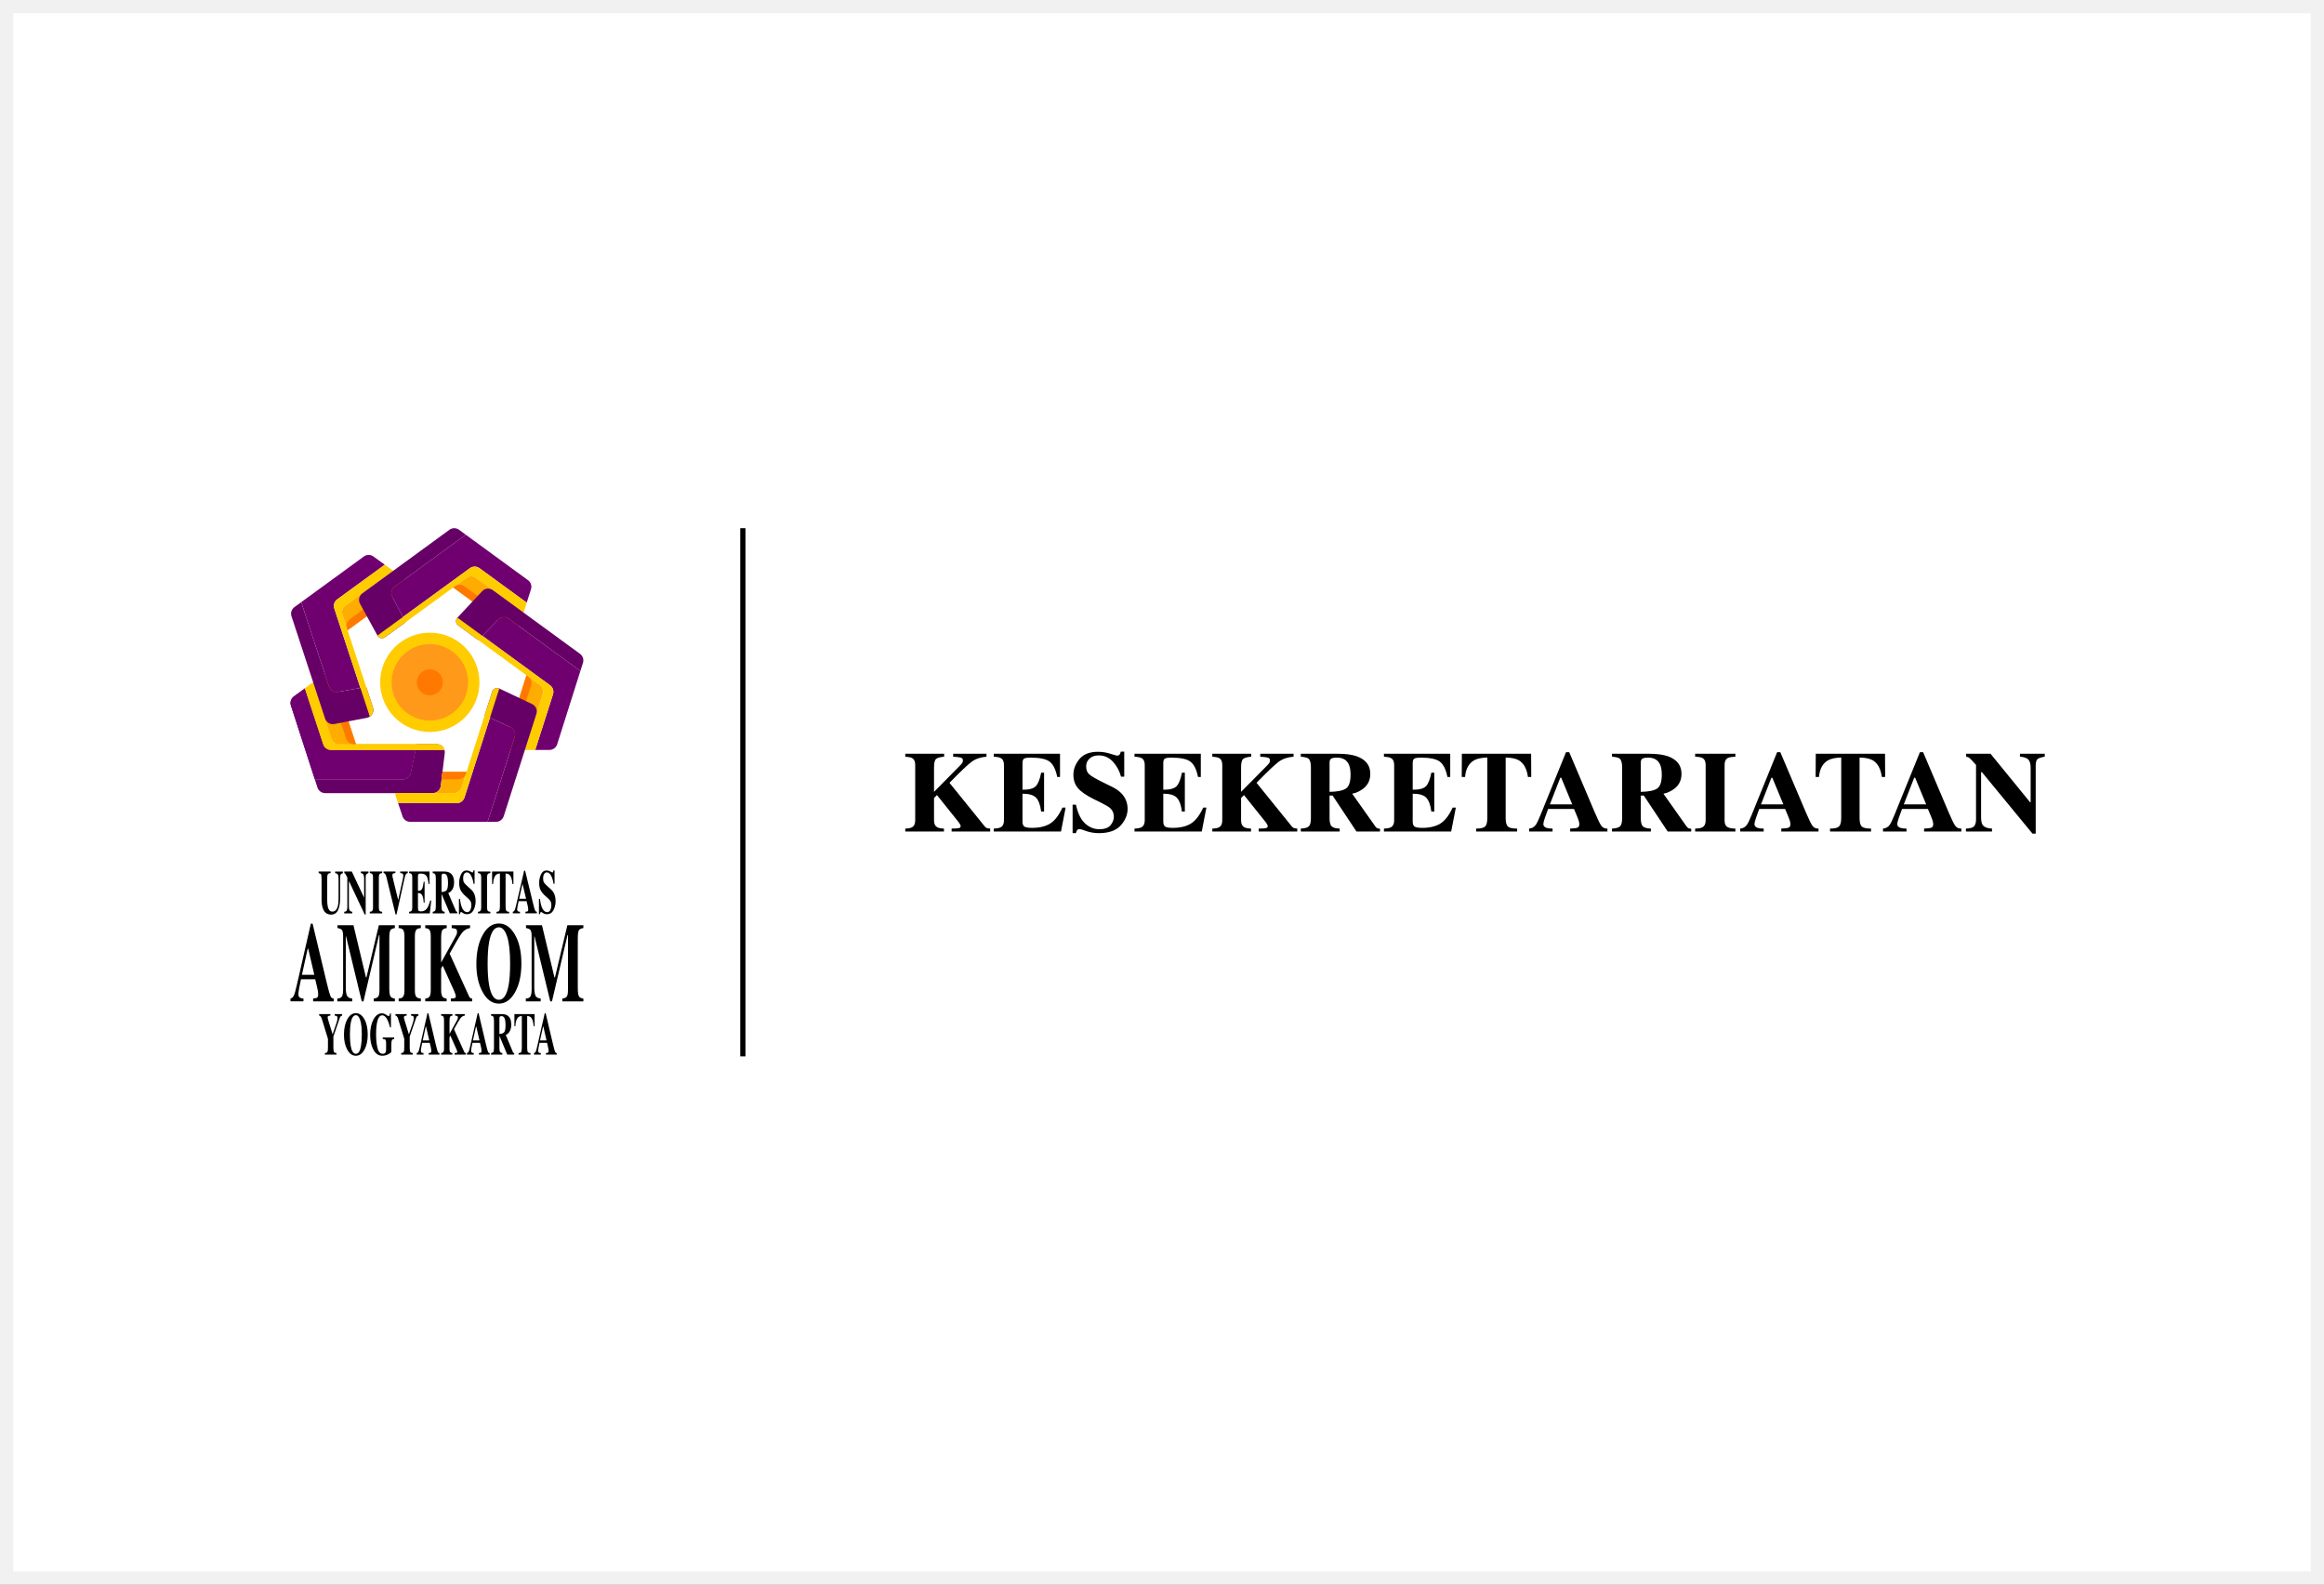 <svg width="176" height="120" viewBox="0 0 176 120" fill="none" xmlns="http://www.w3.org/2000/svg">
<rect x="0" y="0" width="176" height="120" fill="#808080" stroke="none"/>
<rect x="0.5" y="0.5" width="175" height="119" fill="white" stroke="#F1F1F1"/>
<g clip-path="url(#clip0_202_24)">
<path d="M33.682 57.039L33.381 59.524C33.363 59.673 33.291 59.809 33.179 59.909C33.068 60.008 32.923 60.063 32.773 60.063H24.624C24.495 60.063 24.369 60.022 24.264 59.946C24.159 59.869 24.081 59.762 24.042 59.639L23.842 59.022H30.503C30.644 59.022 30.78 58.974 30.889 58.885C30.998 58.797 31.074 58.673 31.102 58.535L31.467 56.793L31.559 56.353H33.075C33.161 56.353 33.247 56.371 33.326 56.407C33.405 56.442 33.475 56.494 33.533 56.559C33.59 56.624 33.633 56.7 33.659 56.783C33.685 56.866 33.693 56.953 33.682 57.039V57.039Z" fill="#660066"/>
<path d="M31.468 56.793L31.103 58.535C31.074 58.673 30.999 58.797 30.89 58.885C30.78 58.974 30.644 59.022 30.503 59.022H23.842L22.03 53.426C21.99 53.304 21.99 53.172 22.03 53.049C22.07 52.926 22.147 52.819 22.252 52.743L23.085 52.136L24.477 56.372C24.517 56.495 24.595 56.601 24.7 56.677C24.804 56.752 24.93 56.793 25.059 56.793L31.468 56.793Z" fill="#700070"/>
<path d="M33.664 56.793H25.06C24.931 56.793 24.805 56.752 24.701 56.677C24.596 56.601 24.518 56.495 24.478 56.372L23.086 52.135L23.72 51.673L25.119 55.932C25.16 56.054 25.238 56.161 25.342 56.236C25.447 56.312 25.572 56.353 25.701 56.353H33.076C33.209 56.353 33.337 56.396 33.443 56.475C33.549 56.554 33.627 56.666 33.664 56.793Z" fill="#FFCC00"/>
<path d="M26.948 56.353H25.699C25.57 56.353 25.445 56.312 25.34 56.237C25.236 56.161 25.158 56.054 25.118 55.932L23.719 51.673L24.404 51.173C24.482 51.116 24.572 51.078 24.667 51.063C24.763 51.048 24.86 51.055 24.953 51.085C25.044 51.114 25.128 51.165 25.197 51.233C25.265 51.302 25.316 51.385 25.346 51.477L26.948 56.353Z" fill="#FFAC00"/>
<path d="M26.949 56.353H26.788C26.66 56.353 26.534 56.312 26.429 56.237C26.325 56.161 26.247 56.055 26.207 55.932L24.611 51.075C24.762 51.036 24.922 51.056 25.059 51.13C25.196 51.205 25.299 51.329 25.348 51.477L26.949 56.353Z" fill="#FF7900"/>
<path d="M23.084 52.135L23.084 52.134" stroke="black" stroke-miterlimit="10"/>
<path d="M31.468 56.793L31.103 58.535C31.074 58.673 30.999 58.797 30.89 58.885C30.78 58.974 30.644 59.022 30.503 59.022H23.842L22.03 53.426C21.99 53.304 21.99 53.172 22.03 53.049C22.07 52.926 22.147 52.819 22.252 52.743L23.085 52.136L24.477 56.372C24.517 56.495 24.595 56.601 24.7 56.677C24.804 56.752 24.93 56.793 25.059 56.793L31.468 56.793Z" fill="#700070"/>
<path d="M33.664 56.793H25.06C24.931 56.793 24.805 56.752 24.701 56.677C24.596 56.601 24.518 56.495 24.478 56.372L23.086 52.135L23.72 51.673L25.119 55.932C25.16 56.054 25.238 56.161 25.342 56.236C25.447 56.312 25.572 56.353 25.701 56.353H33.076C33.209 56.353 33.337 56.396 33.443 56.475C33.549 56.554 33.627 56.666 33.664 56.793Z" fill="#FFCC00"/>
<path d="M26.948 56.353H25.699C25.57 56.353 25.445 56.312 25.34 56.237C25.236 56.161 25.158 56.054 25.118 55.932L23.719 51.673L24.404 51.173C24.482 51.116 24.572 51.078 24.667 51.063C24.763 51.048 24.86 51.055 24.953 51.085C25.044 51.114 25.128 51.165 25.197 51.233C25.265 51.302 25.316 51.385 25.346 51.477L26.948 56.353Z" fill="#FFAC00"/>
<path d="M26.949 56.353H26.788C26.66 56.353 26.534 56.312 26.429 56.237C26.325 56.161 26.247 56.055 26.207 55.932L24.611 51.075C24.762 51.036 24.922 51.056 25.059 51.13C25.196 51.205 25.299 51.329 25.348 51.477L26.949 56.353Z" fill="#FF7900"/>
<path d="M23.084 52.135L23.084 52.134" stroke="black" stroke-miterlimit="10"/>
<path d="M28.005 54.269C27.936 54.316 27.858 54.348 27.776 54.363L25.317 54.83C25.171 54.858 25.019 54.832 24.891 54.756C24.763 54.681 24.667 54.561 24.62 54.42L22.073 46.664C22.033 46.541 22.033 46.408 22.073 46.285C22.112 46.162 22.19 46.054 22.294 45.978L22.811 45.601L24.909 51.985C24.955 52.125 25.05 52.244 25.176 52.319C25.303 52.395 25.452 52.423 25.598 52.397L27.291 52.096L27.731 52.017L28.243 53.57C28.284 53.697 28.284 53.833 28.241 53.959C28.198 54.085 28.116 54.194 28.005 54.269Z" fill="#660066"/>
<path d="M25.315 46.077L27.292 52.095L25.598 52.397C25.453 52.422 25.304 52.395 25.177 52.319C25.051 52.244 24.956 52.125 24.91 51.985L22.812 45.601L27.559 42.141C27.664 42.065 27.79 42.024 27.919 42.024C28.049 42.024 28.175 42.065 28.279 42.141L29.141 42.765L25.536 45.391C25.432 45.468 25.354 45.575 25.314 45.698C25.274 45.822 25.275 45.954 25.315 46.077Z" fill="#700070"/>
<path d="M28.245 53.57C28.287 53.697 28.286 53.833 28.243 53.959C28.2 54.086 28.117 54.194 28.007 54.269L27.293 52.096L25.316 46.077C25.275 45.954 25.275 45.822 25.315 45.698C25.355 45.575 25.432 45.468 25.537 45.392L29.141 42.764L29.776 43.225L26.155 45.864C26.051 45.94 25.973 46.048 25.933 46.171C25.893 46.294 25.894 46.427 25.934 46.55L26.134 47.158L26.322 47.731L27.733 52.017L28.245 53.57Z" fill="#FFCC00"/>
<path d="M30.464 44.711L26.321 47.731L26.272 47.582L25.933 46.55C25.892 46.427 25.892 46.294 25.932 46.171C25.972 46.048 26.049 45.94 26.154 45.864L29.774 43.225L30.46 43.722C30.538 43.779 30.602 43.853 30.645 43.939C30.689 44.025 30.712 44.119 30.713 44.216C30.713 44.312 30.691 44.407 30.647 44.493C30.604 44.579 30.541 44.654 30.464 44.711V44.711Z" fill="#FFAC00"/>
<path d="M30.465 44.711L26.322 47.731L26.273 47.581C26.232 47.459 26.232 47.326 26.272 47.203C26.311 47.08 26.389 46.972 26.494 46.896L30.618 43.889C30.702 44.02 30.732 44.178 30.704 44.33C30.675 44.483 30.59 44.619 30.465 44.711Z" fill="#FF7900"/>
<path d="M40.214 44.621L39.889 45.639L36.31 43.028C36.206 42.951 36.079 42.91 35.95 42.91C35.82 42.91 35.694 42.951 35.589 43.028L35.317 43.226L34.439 43.865L30.508 46.728L29.711 45.193C29.644 45.063 29.625 44.913 29.659 44.771C29.692 44.628 29.776 44.503 29.894 44.416L35.274 40.494L39.992 43.94C40.095 44.016 40.173 44.122 40.213 44.245C40.252 44.367 40.253 44.498 40.214 44.621Z" fill="#700070"/>
<path d="M30.509 46.728L30.714 47.123L29.157 48.258C29.112 48.29 29.061 48.313 29.006 48.324C28.952 48.335 28.896 48.335 28.842 48.323C28.788 48.31 28.737 48.287 28.693 48.254C28.649 48.22 28.612 48.178 28.585 48.13L27.265 45.723C27.193 45.592 27.172 45.44 27.204 45.295C27.236 45.15 27.32 45.021 27.441 44.934L34.038 40.118C34.143 40.041 34.269 40 34.399 40C34.529 40 34.655 40.041 34.76 40.118L35.275 40.494L29.895 44.416C29.777 44.503 29.693 44.629 29.66 44.771C29.626 44.914 29.645 45.063 29.712 45.193L30.509 46.728Z" fill="#660066"/>
<path d="M39.888 45.639L39.655 46.395L36.047 43.76C35.943 43.684 35.816 43.643 35.686 43.643C35.557 43.643 35.43 43.684 35.325 43.76L34.809 44.136L34.322 44.491L30.713 47.123L29.155 48.258C29.11 48.29 29.059 48.313 29.005 48.324C28.951 48.335 28.895 48.335 28.841 48.323C28.787 48.31 28.736 48.287 28.692 48.254C28.647 48.22 28.611 48.178 28.584 48.13L30.508 46.728L35.588 43.027C35.693 42.951 35.819 42.91 35.949 42.91C36.078 42.91 36.205 42.951 36.309 43.027L39.888 45.639Z" fill="#FFCC00"/>
<path d="M39.657 46.395L39.4 47.2C39.371 47.292 39.32 47.377 39.252 47.446C39.183 47.514 39.099 47.566 39.007 47.596C38.915 47.626 38.817 47.634 38.721 47.619C38.625 47.604 38.534 47.566 38.456 47.509L34.324 44.491L34.45 44.399L35.327 43.76C35.432 43.683 35.558 43.642 35.688 43.642C35.818 43.642 35.944 43.683 36.049 43.76L39.657 46.395Z" fill="#FFAC00"/>
<path d="M39.288 47.405C39.188 47.525 39.047 47.602 38.892 47.621C38.738 47.64 38.581 47.6 38.456 47.508L34.324 44.491L34.45 44.399C34.555 44.323 34.681 44.281 34.811 44.281C34.941 44.281 35.067 44.323 35.172 44.399L39.288 47.405Z" fill="#FF7900"/>
<path d="M37.325 44.693C37.204 44.605 37.055 44.564 36.906 44.578C36.757 44.592 36.619 44.66 36.517 44.769L34.641 46.772C34.603 46.813 34.574 46.861 34.556 46.914C34.538 46.967 34.532 47.022 34.537 47.078C34.542 47.133 34.559 47.187 34.587 47.236C34.614 47.284 34.652 47.326 34.697 47.359L36.215 48.469C36.215 48.469 36.216 48.469 36.216 48.469C36.217 48.469 36.218 48.469 36.218 48.469L36.527 48.151L37.725 46.919C37.828 46.812 37.965 46.747 38.112 46.734C38.26 46.722 38.406 46.763 38.526 46.85L43.951 50.813C43.951 50.813 43.951 50.813 43.952 50.813C43.952 50.813 43.953 50.813 43.953 50.813C43.953 50.813 43.954 50.813 43.954 50.812C43.954 50.812 43.954 50.812 43.954 50.811L44.15 50.195C44.188 50.073 44.188 49.942 44.148 49.82C44.108 49.698 44.031 49.592 43.927 49.516L37.325 44.693Z" fill="#660066"/>
<path d="M43.953 50.814L42.196 56.365C42.156 56.489 42.079 56.597 41.974 56.674C41.869 56.751 41.742 56.792 41.612 56.792H40.534L41.88 52.579C41.919 52.456 41.919 52.325 41.879 52.202C41.839 52.08 41.762 51.974 41.658 51.898L36.527 48.149L37.725 46.917C37.828 46.811 37.966 46.746 38.113 46.734C38.26 46.722 38.406 46.763 38.525 46.85L43.953 50.814Z" fill="#700070"/>
<path d="M41.88 52.579L40.534 56.792H39.751L41.103 52.557C41.142 52.434 41.142 52.303 41.102 52.18C41.062 52.058 40.985 51.952 40.881 51.876L40.358 51.493L39.87 51.136L34.697 47.358C34.652 47.325 34.614 47.283 34.587 47.235C34.559 47.187 34.542 47.133 34.537 47.077C34.532 47.022 34.538 46.966 34.556 46.913C34.574 46.861 34.603 46.812 34.641 46.772L41.658 51.898C41.761 51.974 41.839 52.08 41.879 52.202C41.919 52.325 41.919 52.456 41.88 52.579Z" fill="#FFCC00"/>
<path d="M41.104 52.557L39.751 56.792H38.902C38.806 56.793 38.711 56.77 38.625 56.727C38.539 56.683 38.464 56.62 38.407 56.543C38.35 56.465 38.313 56.375 38.297 56.28C38.282 56.185 38.289 56.088 38.318 55.996L39.87 51.136L40.002 51.232L40.007 51.235L40.882 51.874C40.986 51.95 41.063 52.057 41.103 52.179C41.143 52.302 41.143 52.434 41.104 52.557Z" fill="#FFAC00"/>
<path d="M40.224 51.914L38.679 56.751C38.534 56.695 38.416 56.585 38.349 56.445C38.282 56.305 38.271 56.144 38.318 55.996L39.87 51.136L40.002 51.232L40.007 51.235C40.109 51.312 40.185 51.418 40.224 51.54C40.264 51.662 40.263 51.793 40.224 51.914Z" fill="#FF7900"/>
<path d="M38.981 55.806L36.927 62.237H31.063C30.935 62.237 30.81 62.197 30.706 62.122C30.602 62.047 30.524 61.941 30.483 61.82L30.141 60.802L34.589 60.821C34.719 60.822 34.846 60.781 34.952 60.704C35.057 60.627 35.135 60.519 35.175 60.395L37.104 54.355L38.652 55.063C38.788 55.126 38.897 55.236 38.958 55.372C39.018 55.509 39.026 55.664 38.981 55.806Z" fill="#700070"/>
<path d="M37.813 52.14C37.763 52.117 37.709 52.104 37.653 52.103C37.598 52.102 37.543 52.113 37.492 52.135C37.442 52.157 37.396 52.19 37.359 52.231C37.322 52.272 37.294 52.32 37.277 52.373L36.703 54.171L37.106 54.356L38.654 55.064C38.79 55.126 38.899 55.236 38.959 55.373C39.02 55.51 39.028 55.664 38.983 55.807L36.928 62.237H37.565C37.695 62.237 37.822 62.196 37.926 62.119C38.031 62.042 38.109 61.934 38.148 61.811L40.624 54.061C40.669 53.92 40.661 53.767 40.602 53.632C40.543 53.495 40.437 53.386 40.303 53.322L37.813 52.14Z" fill="#660066"/>
<path d="M37.812 52.141L35.175 60.395C35.135 60.519 35.057 60.628 34.952 60.704C34.846 60.781 34.719 60.822 34.589 60.821L30.141 60.802L29.889 60.052L33.318 60.056H34.374C34.504 60.056 34.631 60.015 34.736 59.938C34.841 59.861 34.918 59.754 34.958 59.63L35.335 58.45L37.276 52.373C37.293 52.32 37.321 52.272 37.358 52.231C37.395 52.19 37.44 52.157 37.491 52.135C37.542 52.113 37.597 52.102 37.652 52.103C37.707 52.104 37.762 52.117 37.812 52.141H37.812Z" fill="#FFCC00"/>
<path d="M33.513 58.449L33.383 59.524C33.367 59.657 33.307 59.781 33.214 59.876C33.121 59.972 32.999 60.035 32.867 60.056H34.375C34.505 60.056 34.632 60.014 34.736 59.938C34.841 59.861 34.919 59.753 34.959 59.63L35.336 58.45L33.513 58.449Z" fill="#FFAC00"/>
<path d="M35.335 58.45L35.289 58.591C35.25 58.715 35.172 58.823 35.067 58.899C34.962 58.976 34.836 59.017 34.706 59.017H33.443L33.512 58.449L35.335 58.45Z" fill="#FF7900"/>
<path d="M32.55 55.432C34.627 55.432 36.31 53.749 36.31 51.673C36.31 49.597 34.627 47.913 32.55 47.913C30.474 47.913 28.791 49.597 28.791 51.673C28.791 53.749 30.474 55.432 32.55 55.432Z" fill="#FFCC00"/>
<path d="M32.551 54.568C34.15 54.568 35.446 53.272 35.446 51.673C35.446 50.074 34.15 48.778 32.551 48.778C30.952 48.778 29.656 50.074 29.656 51.673C29.656 53.272 30.952 54.568 32.551 54.568Z" fill="#FF9919"/>
<path d="M32.551 52.662C33.097 52.662 33.54 52.219 33.54 51.673C33.54 51.127 33.097 50.684 32.551 50.684C32.005 50.684 31.562 51.127 31.562 51.673C31.562 52.219 32.005 52.662 32.551 52.662Z" fill="#FF7900"/>
<path d="M25.038 65.998V66.118C24.934 66.124 24.865 66.152 24.83 66.203C24.796 66.253 24.778 66.367 24.778 66.547V68.118C24.778 68.357 24.794 68.541 24.826 68.671C24.885 68.913 24.997 69.034 25.163 69.034C25.369 69.034 25.508 68.9 25.58 68.632C25.62 68.485 25.64 68.28 25.64 68.015V66.58C25.64 66.412 25.623 66.297 25.587 66.234C25.552 66.17 25.483 66.132 25.38 66.119V66H25.969V66.118C25.883 66.147 25.827 66.183 25.799 66.225C25.772 66.267 25.758 66.363 25.758 66.514V68.014C25.758 68.413 25.703 68.72 25.593 68.937C25.483 69.154 25.311 69.262 25.075 69.262C24.767 69.262 24.557 69.101 24.444 68.779C24.383 68.607 24.353 68.386 24.353 68.115V66.546C24.353 66.37 24.339 66.259 24.313 66.213C24.286 66.167 24.226 66.137 24.133 66.118V65.999L25.038 65.998Z" fill="black"/>
<path d="M26.068 69.049C26.168 69.044 26.232 69.011 26.261 68.949C26.29 68.887 26.304 68.796 26.304 68.675V66.454C26.222 66.294 26.171 66.2 26.152 66.171C26.134 66.144 26.106 66.124 26.074 66.117V65.998H26.642L27.563 67.958H27.576V66.58C27.576 66.421 27.559 66.308 27.526 66.24C27.493 66.172 27.427 66.132 27.328 66.118V65.999H27.904V66.118C27.821 66.142 27.765 66.175 27.736 66.216C27.708 66.257 27.694 66.349 27.694 66.491V69.255H27.619L26.44 66.749H26.421V68.586C26.421 68.731 26.432 68.833 26.455 68.892C26.491 68.989 26.564 69.041 26.675 69.049V69.168H26.068V69.049Z" fill="black"/>
<path d="M28.004 69.049C28.08 69.045 28.135 69.029 28.168 69C28.222 68.952 28.249 68.858 28.249 68.719V66.447C28.249 66.309 28.223 66.217 28.172 66.17C28.14 66.141 28.085 66.123 28.005 66.117V65.998H28.942V66.118C28.858 66.124 28.801 66.141 28.77 66.168C28.718 66.215 28.691 66.308 28.691 66.448V68.72C28.691 68.851 28.712 68.939 28.754 68.983C28.796 69.027 28.859 69.049 28.943 69.049V69.168H28.005L28.004 69.049Z" fill="black"/>
<path d="M29.946 65.998V66.113C29.85 66.122 29.788 66.136 29.759 66.156C29.731 66.175 29.717 66.222 29.717 66.299C29.716 66.322 29.718 66.344 29.72 66.367C29.723 66.389 29.727 66.412 29.733 66.434L30.157 68.169H30.153L30.505 66.581C30.512 66.546 30.519 66.51 30.525 66.473C30.535 66.426 30.54 66.377 30.541 66.329C30.541 66.239 30.526 66.184 30.496 66.162C30.466 66.141 30.404 66.124 30.312 66.113V65.998H30.883V66.113C30.852 66.118 30.823 66.129 30.798 66.146C30.772 66.163 30.751 66.186 30.735 66.213C30.703 66.267 30.671 66.362 30.64 66.498L30.029 69.255H29.959L29.269 66.445C29.241 66.332 29.213 66.251 29.184 66.201C29.169 66.177 29.15 66.156 29.126 66.141C29.102 66.126 29.075 66.116 29.047 66.113V65.998H29.946Z" fill="black"/>
<path d="M30.982 69.168V69.049C31.059 69.044 31.113 69.026 31.146 68.994C31.196 68.945 31.221 68.853 31.221 68.719V66.447C31.221 66.311 31.195 66.219 31.144 66.172C31.114 66.143 31.061 66.125 30.983 66.117V65.998H32.527V66.944H32.462C32.428 66.642 32.37 66.435 32.288 66.324C32.207 66.212 32.058 66.156 31.842 66.156C31.76 66.156 31.708 66.171 31.686 66.201C31.664 66.231 31.652 66.29 31.652 66.379V67.464C31.805 67.467 31.909 67.419 31.962 67.319C32.016 67.218 32.058 67.036 32.087 66.77H32.155V68.355H32.087C32.068 68.088 32.029 67.899 31.97 67.79C31.911 67.681 31.805 67.626 31.652 67.626V68.762C31.652 68.862 31.667 68.929 31.696 68.965C31.725 69.001 31.785 69.019 31.876 69.019C32.047 69.019 32.187 68.961 32.295 68.845C32.403 68.729 32.499 68.511 32.583 68.192H32.657L32.549 69.168L30.982 69.168Z" fill="black"/>
<path d="M32.77 69.049C32.86 69.041 32.922 69.011 32.955 68.959C32.989 68.907 33.005 68.794 33.005 68.62V66.546C33.005 66.365 32.985 66.247 32.946 66.192C32.92 66.156 32.861 66.131 32.77 66.117V65.998H33.633C33.811 65.998 33.956 66.031 34.067 66.097C34.282 66.23 34.389 66.469 34.389 66.814C34.389 67.069 34.333 67.269 34.221 67.416C34.135 67.526 34.044 67.596 33.948 67.626L34.517 68.961C34.526 68.989 34.542 69.014 34.564 69.033C34.583 69.046 34.604 69.053 34.626 69.055V69.167H34.066L33.441 67.702H33.44V68.62C33.44 68.785 33.456 68.896 33.487 68.954C33.519 69.011 33.582 69.043 33.676 69.049V69.168H32.77V69.049ZM33.816 67.422C33.891 67.34 33.929 67.151 33.929 66.855C33.929 66.674 33.914 66.53 33.886 66.425C33.836 66.246 33.745 66.157 33.614 66.157C33.542 66.157 33.495 66.172 33.473 66.204C33.451 66.235 33.439 66.287 33.439 66.358V67.551C33.615 67.546 33.74 67.503 33.816 67.421V67.422Z" fill="black"/>
<path d="M34.756 68.073H34.832C34.875 68.423 34.944 68.678 35.039 68.837C35.134 68.996 35.243 69.076 35.366 69.076C35.485 69.076 35.57 69.022 35.62 68.912C35.671 68.804 35.697 68.687 35.697 68.568C35.697 68.427 35.671 68.313 35.618 68.223C35.583 68.165 35.513 68.09 35.408 67.997L35.237 67.845C35.068 67.696 34.948 67.547 34.878 67.401C34.809 67.254 34.774 67.073 34.774 66.858C34.772 66.636 34.819 66.417 34.912 66.216C35.004 66.017 35.146 65.918 35.336 65.918C35.435 65.919 35.532 65.945 35.617 65.996C35.708 66.048 35.76 66.074 35.773 66.074C35.786 66.074 35.8 66.07 35.811 66.062C35.822 66.054 35.829 66.042 35.833 66.029C35.846 65.991 35.855 65.951 35.86 65.911H35.94V66.933H35.865C35.83 66.696 35.769 66.492 35.68 66.32C35.592 66.149 35.485 66.063 35.359 66.064C35.27 66.064 35.199 66.107 35.148 66.193C35.097 66.279 35.072 66.385 35.072 66.508C35.072 66.656 35.096 66.767 35.144 66.841C35.193 66.914 35.299 67.024 35.463 67.171L35.661 67.345C35.746 67.418 35.817 67.506 35.872 67.603C35.969 67.781 36.019 67.996 36.019 68.249C36.02 68.481 35.966 68.711 35.861 68.919C35.756 69.128 35.587 69.233 35.356 69.233C35.301 69.233 35.246 69.224 35.194 69.207C35.137 69.188 35.082 69.16 35.032 69.126L34.981 69.091C34.97 69.086 34.958 69.081 34.946 69.076C34.937 69.073 34.928 69.071 34.918 69.071C34.905 69.07 34.892 69.074 34.882 69.082C34.871 69.09 34.864 69.101 34.861 69.113C34.848 69.152 34.839 69.192 34.834 69.233H34.757L34.756 68.073Z" fill="black"/>
<path d="M36.197 69.049C36.274 69.045 36.328 69.029 36.361 69C36.415 68.952 36.442 68.858 36.442 68.719V66.447C36.442 66.309 36.416 66.217 36.365 66.17C36.334 66.141 36.278 66.123 36.198 66.117V65.998H37.135V66.118C37.052 66.124 36.995 66.141 36.963 66.168C36.911 66.215 36.885 66.308 36.885 66.448V68.72C36.885 68.851 36.906 68.939 36.947 68.983C36.989 69.027 37.052 69.049 37.136 69.049V69.168H36.198L36.197 69.049Z" fill="black"/>
<path d="M37.267 65.998H38.881L38.884 66.944H38.807C38.782 66.606 38.709 66.377 38.59 66.257C38.523 66.192 38.422 66.156 38.289 66.15V68.62C38.289 68.793 38.306 68.907 38.341 68.964C38.375 69.021 38.447 69.049 38.556 69.049V69.168H37.6V69.049C37.705 69.049 37.774 69.02 37.809 68.963C37.843 68.906 37.86 68.792 37.86 68.62V66.15C37.729 66.156 37.629 66.192 37.559 66.257C37.431 66.38 37.359 66.609 37.342 66.944H37.266L37.267 65.998Z" fill="black"/>
<path d="M38.834 69.049C38.898 69.041 38.95 68.99 38.99 68.895C39.015 68.836 39.051 68.705 39.098 68.502L39.694 65.935H39.768L40.366 68.398C40.433 68.675 40.483 68.853 40.517 68.933C40.55 69.013 40.597 69.052 40.658 69.048V69.167H39.791V69.048C39.878 69.042 39.935 69.029 39.963 69.01C39.99 68.99 40.004 68.94 40.004 68.859C40.002 68.802 39.995 68.746 39.983 68.691C39.974 68.647 39.962 68.594 39.948 68.531L39.879 68.247H39.278C39.238 68.433 39.213 68.555 39.201 68.611C39.182 68.697 39.17 68.785 39.166 68.874C39.166 68.941 39.191 68.99 39.242 69.02C39.285 69.04 39.332 69.05 39.38 69.048V69.167H38.834V69.049ZM39.84 68.061L39.582 66.976H39.56L39.318 68.061H39.84Z" fill="black"/>
<path d="M40.815 68.073H40.892C40.934 68.423 41.003 68.678 41.098 68.837C41.193 68.996 41.302 69.076 41.425 69.076C41.544 69.076 41.629 69.022 41.68 68.912C41.73 68.804 41.755 68.687 41.755 68.568C41.755 68.427 41.729 68.313 41.676 68.223C41.642 68.165 41.571 68.09 41.465 67.997L41.294 67.845C41.125 67.696 41.005 67.547 40.936 67.401C40.866 67.254 40.831 67.073 40.831 66.858C40.83 66.636 40.877 66.417 40.97 66.216C41.062 66.017 41.203 65.918 41.394 65.918C41.493 65.919 41.59 65.945 41.675 65.996C41.766 66.048 41.817 66.074 41.83 66.074C41.843 66.074 41.857 66.07 41.868 66.062C41.879 66.054 41.887 66.042 41.89 66.029C41.904 65.991 41.913 65.951 41.917 65.911H41.997V66.933H41.923C41.888 66.696 41.826 66.492 41.738 66.32C41.65 66.149 41.542 66.063 41.416 66.064C41.327 66.064 41.257 66.107 41.206 66.193C41.155 66.279 41.129 66.385 41.129 66.508C41.129 66.656 41.153 66.767 41.202 66.841C41.25 66.914 41.356 67.024 41.521 67.171L41.718 67.345C41.803 67.418 41.874 67.506 41.929 67.603C42.027 67.781 42.076 67.996 42.076 68.249C42.077 68.481 42.023 68.711 41.918 68.919C41.813 69.128 41.645 69.233 41.413 69.233C41.358 69.233 41.304 69.224 41.252 69.207C41.194 69.188 41.14 69.16 41.09 69.126L41.038 69.091C41.027 69.086 41.016 69.081 41.004 69.076C40.995 69.073 40.985 69.071 40.975 69.071C40.962 69.07 40.95 69.074 40.939 69.082C40.929 69.09 40.921 69.101 40.918 69.113C40.905 69.152 40.896 69.192 40.891 69.233H40.815L40.815 68.073Z" fill="black"/>
<path d="M22 75.616C22.116 75.602 22.209 75.509 22.279 75.337C22.324 75.228 22.389 74.99 22.474 74.62L23.541 69.948H23.674L24.746 74.432C24.866 74.935 24.956 75.26 25.015 75.406C25.075 75.551 25.159 75.622 25.269 75.616V75.833H23.714V75.616C23.87 75.605 23.973 75.581 24.022 75.545C24.072 75.509 24.096 75.417 24.096 75.27C24.092 75.168 24.079 75.066 24.058 74.966C24.042 74.885 24.021 74.788 23.994 74.674L23.872 74.158H22.795C22.725 74.497 22.679 74.718 22.659 74.82C22.617 75.04 22.596 75.199 22.596 75.299C22.596 75.421 22.642 75.51 22.734 75.565C22.788 75.596 22.871 75.613 22.98 75.615V75.832H22V75.616ZM23.803 73.82L23.341 71.845H23.301L22.867 73.82H23.803Z" fill="black"/>
<path d="M25.547 75.616C25.73 75.613 25.849 75.556 25.903 75.444C25.958 75.332 25.985 75.163 25.985 74.938V70.883C25.985 70.651 25.954 70.498 25.892 70.425C25.829 70.352 25.718 70.305 25.558 70.282V70.066H26.768L27.713 74.016H27.753L28.692 70.066H29.903V70.282C29.741 70.305 29.63 70.358 29.57 70.442C29.511 70.526 29.481 70.733 29.481 71.061V74.837C29.481 75.151 29.511 75.356 29.57 75.454C29.629 75.551 29.74 75.605 29.903 75.616V75.833H28.309V75.616C28.451 75.608 28.558 75.565 28.63 75.489C28.702 75.412 28.738 75.245 28.738 74.987V70.816H28.703L27.526 75.833H27.397L26.208 70.915H26.187V74.774C26.187 75.059 26.217 75.267 26.276 75.398C26.335 75.529 26.467 75.602 26.67 75.616V75.833H25.547V75.616Z" fill="black"/>
<path d="M30.191 75.616C30.327 75.611 30.425 75.581 30.484 75.529C30.581 75.439 30.63 75.268 30.63 75.016V70.883C30.63 70.631 30.584 70.463 30.491 70.378C30.435 70.325 30.335 70.293 30.191 70.282V70.065H31.87V70.282C31.72 70.293 31.617 70.323 31.561 70.373C31.467 70.459 31.42 70.628 31.42 70.882V75.015C31.42 75.254 31.457 75.414 31.532 75.493C31.608 75.573 31.72 75.614 31.87 75.615V75.831H30.191V75.616Z" fill="black"/>
<path d="M32.205 75.616C32.335 75.608 32.428 75.577 32.483 75.525C32.576 75.435 32.622 75.266 32.622 75.016V70.883C32.622 70.637 32.58 70.471 32.495 70.385C32.443 70.333 32.346 70.298 32.205 70.282V70.065H33.83V70.282C33.664 70.307 33.552 70.362 33.495 70.448C33.437 70.533 33.408 70.737 33.408 71.061V72.892L34.441 71.031C34.493 70.944 34.539 70.853 34.581 70.759C34.603 70.696 34.614 70.629 34.612 70.561C34.612 70.453 34.584 70.384 34.529 70.354C34.473 70.323 34.366 70.3 34.208 70.283V70.066H35.598V70.283C35.349 70.319 35.143 70.444 34.98 70.658C34.817 70.872 34.507 71.393 34.052 72.22L35.518 75.442C35.549 75.512 35.58 75.555 35.61 75.573C35.655 75.596 35.703 75.611 35.752 75.617V75.834H34.142V75.617C34.287 75.614 34.386 75.603 34.439 75.584C34.492 75.564 34.519 75.516 34.519 75.438C34.517 75.39 34.508 75.343 34.493 75.298C34.468 75.219 34.437 75.142 34.402 75.067L33.529 73.129L33.408 73.346V75.016C33.408 75.263 33.454 75.431 33.547 75.52C33.6 75.573 33.693 75.605 33.825 75.616V75.832H32.205V75.616Z" fill="black"/>
<path d="M38.99 70.77C39.32 71.339 39.485 72.073 39.485 72.97C39.485 73.868 39.32 74.601 38.99 75.171C38.669 75.726 38.266 76.004 37.783 76.004C37.27 76.004 36.852 75.7 36.529 75.091C36.227 74.519 36.076 73.827 36.076 73.016C36.076 72.122 36.234 71.387 36.55 70.812C36.869 70.228 37.28 69.936 37.783 69.937C38.267 69.936 38.67 70.214 38.99 70.77ZM38.524 74.579C38.596 74.167 38.632 73.631 38.632 72.97C38.632 72.061 38.555 71.377 38.402 70.915C38.249 70.454 38.042 70.224 37.781 70.224C37.418 70.224 37.169 70.608 37.035 71.378C36.964 71.786 36.929 72.317 36.929 72.97C36.929 73.633 36.965 74.169 37.037 74.579C37.17 75.337 37.418 75.716 37.781 75.716C38.142 75.716 38.39 75.337 38.524 74.579Z" fill="black"/>
<path d="M39.822 75.616C40.005 75.613 40.124 75.556 40.179 75.444C40.233 75.332 40.261 75.163 40.261 74.938V70.883C40.261 70.651 40.23 70.498 40.167 70.425C40.104 70.352 39.993 70.305 39.834 70.282V70.066H41.044L41.989 74.016H42.029L42.968 70.066H44.179V70.282C44.016 70.305 43.905 70.358 43.846 70.442C43.786 70.526 43.757 70.733 43.757 71.062V74.837C43.757 75.151 43.786 75.357 43.846 75.454C43.905 75.551 44.016 75.605 44.179 75.617V75.833H42.584V75.617C42.727 75.608 42.834 75.566 42.906 75.489C42.977 75.413 43.013 75.246 43.013 74.987V70.816H42.978L41.801 75.833H41.672L40.483 70.916H40.462V74.775C40.462 75.059 40.492 75.267 40.551 75.399C40.611 75.53 40.742 75.602 40.945 75.617V75.833H39.822V75.616Z" fill="black"/>
<path d="M25.02 76.796V76.911C24.932 76.92 24.876 76.932 24.851 76.947C24.827 76.961 24.814 76.993 24.814 77.04C24.814 77.063 24.817 77.085 24.821 77.107C24.825 77.132 24.836 77.176 24.853 77.24L25.188 78.33H25.191L25.462 77.533C25.48 77.484 25.498 77.424 25.517 77.353C25.546 77.245 25.56 77.165 25.56 77.114C25.56 77.034 25.542 76.98 25.507 76.954C25.483 76.936 25.43 76.922 25.348 76.912V76.797H25.906V76.912C25.871 76.922 25.838 76.938 25.809 76.958C25.774 76.995 25.747 77.039 25.732 77.087L25.248 78.499V79.335C25.248 79.508 25.265 79.62 25.297 79.669C25.33 79.719 25.392 79.746 25.482 79.75V79.865H24.602V79.75C24.696 79.746 24.759 79.717 24.79 79.664C24.82 79.61 24.836 79.501 24.836 79.335V78.668L24.373 77.16C24.343 77.061 24.305 76.992 24.26 76.952C24.236 76.929 24.204 76.915 24.17 76.912V76.797L25.02 76.796Z" fill="black"/>
<path d="M27.588 77.171C27.762 77.474 27.849 77.864 27.849 78.342C27.849 78.82 27.762 79.21 27.588 79.512C27.418 79.808 27.205 79.955 26.95 79.955C26.68 79.955 26.459 79.794 26.288 79.47C26.128 79.165 26.049 78.797 26.049 78.366C26.049 77.89 26.132 77.499 26.299 77.193C26.467 76.882 26.684 76.727 26.95 76.727C27.206 76.728 27.419 76.876 27.588 77.171ZM27.341 79.198C27.38 78.979 27.399 78.694 27.399 78.342C27.399 77.859 27.359 77.494 27.278 77.249C27.197 77.003 27.088 76.881 26.95 76.881C26.759 76.881 26.627 77.085 26.556 77.495C26.519 77.712 26.5 77.994 26.5 78.342C26.5 78.695 26.519 78.981 26.557 79.198C26.628 79.602 26.759 79.803 26.95 79.803C27.142 79.803 27.273 79.602 27.342 79.198H27.341Z" fill="black"/>
<path d="M28.277 77.216C28.445 76.898 28.66 76.739 28.922 76.739C29.027 76.739 29.131 76.774 29.235 76.845C29.339 76.915 29.404 76.95 29.43 76.95C29.457 76.95 29.479 76.933 29.495 76.899C29.516 76.849 29.53 76.797 29.536 76.744H29.607V77.806H29.542C29.481 77.575 29.419 77.394 29.355 77.26C29.236 77.015 29.102 76.892 28.952 76.892C28.788 76.892 28.669 77.019 28.594 77.274C28.518 77.528 28.481 77.886 28.481 78.347C28.481 78.725 28.516 79.063 28.586 79.359C28.655 79.655 28.79 79.803 28.99 79.804C29.098 79.804 29.171 79.763 29.208 79.682C29.229 79.636 29.24 79.566 29.24 79.473V78.995C29.24 78.858 29.216 78.767 29.17 78.724C29.139 78.698 29.077 78.683 28.984 78.68V78.565H29.853V78.68C29.766 78.686 29.708 78.718 29.679 78.774C29.651 78.83 29.637 78.938 29.637 79.095V79.673C29.58 79.736 29.49 79.798 29.364 79.86C29.233 79.923 29.089 79.955 28.943 79.953C28.662 79.953 28.437 79.794 28.268 79.476C28.111 79.179 28.033 78.806 28.033 78.359C28.033 77.906 28.114 77.525 28.277 77.216Z" fill="black"/>
<path d="M30.798 76.796V76.911C30.71 76.92 30.654 76.932 30.63 76.947C30.605 76.961 30.591 76.993 30.591 77.04C30.592 77.063 30.594 77.085 30.598 77.107C30.603 77.132 30.613 77.176 30.63 77.24L30.965 78.33H30.968L31.242 77.533C31.259 77.484 31.278 77.424 31.297 77.353C31.326 77.245 31.34 77.165 31.34 77.114C31.34 77.034 31.322 76.981 31.287 76.954C31.263 76.936 31.21 76.922 31.128 76.912V76.797H31.686V76.912C31.651 76.922 31.619 76.938 31.589 76.958C31.554 76.995 31.527 77.039 31.512 77.087L31.028 78.499V79.335C31.028 79.508 31.045 79.62 31.078 79.669C31.111 79.719 31.172 79.746 31.262 79.75V79.865H30.381V79.75C30.475 79.746 30.538 79.717 30.569 79.664C30.6 79.61 30.615 79.501 30.615 79.335V78.668L30.152 77.16C30.122 77.061 30.084 76.992 30.04 76.952C30.015 76.929 29.983 76.915 29.949 76.912V76.797L30.798 76.796Z" fill="black"/>
<path d="M31.557 79.75C31.618 79.743 31.667 79.693 31.704 79.601C31.728 79.544 31.762 79.417 31.807 79.22L32.371 76.734H32.441L33.007 79.12C33.071 79.388 33.118 79.561 33.15 79.638C33.181 79.715 33.226 79.753 33.284 79.75V79.865H32.462V79.75C32.544 79.744 32.599 79.731 32.625 79.712C32.651 79.692 32.663 79.643 32.663 79.565C32.661 79.511 32.655 79.457 32.644 79.403C32.636 79.361 32.624 79.309 32.61 79.248L32.546 78.973H31.976C31.939 79.154 31.915 79.271 31.905 79.326C31.886 79.41 31.875 79.495 31.871 79.581C31.871 79.646 31.896 79.693 31.944 79.723C31.985 79.742 32.029 79.751 32.074 79.749V79.864H31.557V79.75ZM32.509 78.793L32.265 77.742H32.243L32.014 78.793H32.509Z" fill="black"/>
<path d="M33.406 79.75C33.475 79.746 33.524 79.729 33.553 79.701C33.602 79.654 33.627 79.564 33.627 79.431V77.23C33.627 77.1 33.604 77.012 33.559 76.966C33.532 76.938 33.481 76.92 33.406 76.911V76.796H34.265V76.911C34.177 76.924 34.118 76.953 34.088 76.999C34.057 77.045 34.042 77.154 34.042 77.326V78.299L34.587 77.309C34.615 77.263 34.639 77.214 34.661 77.164C34.673 77.131 34.679 77.095 34.678 77.059C34.678 77.002 34.663 76.965 34.634 76.949C34.604 76.933 34.548 76.92 34.464 76.91V76.796H35.198V76.91C35.067 76.93 34.958 76.996 34.872 77.11C34.786 77.224 34.622 77.501 34.382 77.943L35.156 79.658C35.172 79.695 35.189 79.718 35.205 79.727C35.228 79.739 35.254 79.747 35.28 79.751V79.865H34.429V79.751C34.506 79.749 34.558 79.743 34.586 79.733C34.614 79.722 34.629 79.697 34.629 79.655C34.627 79.63 34.623 79.605 34.615 79.581C34.601 79.539 34.585 79.498 34.566 79.458L34.106 78.427L34.041 78.541V79.43C34.041 79.562 34.066 79.651 34.115 79.698C34.143 79.726 34.192 79.743 34.262 79.749V79.864H33.406V79.75Z" fill="black"/>
<path d="M35.361 79.75C35.422 79.743 35.471 79.693 35.509 79.601C35.533 79.544 35.567 79.417 35.611 79.22L36.175 76.734H36.245L36.81 79.12C36.874 79.388 36.922 79.561 36.953 79.638C36.984 79.715 37.029 79.753 37.087 79.75V79.865H36.267V79.75C36.349 79.744 36.403 79.731 36.429 79.712C36.456 79.692 36.468 79.643 36.468 79.565C36.466 79.511 36.459 79.457 36.449 79.403C36.44 79.361 36.429 79.309 36.415 79.248L36.351 78.974H35.781C35.744 79.154 35.72 79.272 35.709 79.326C35.691 79.41 35.68 79.496 35.676 79.582C35.676 79.647 35.7 79.694 35.749 79.723C35.79 79.742 35.834 79.751 35.879 79.75V79.865H35.362L35.361 79.75ZM36.313 78.793L36.069 77.742H36.048L35.818 78.793H36.313Z" fill="black"/>
<path d="M37.188 79.75C37.273 79.743 37.332 79.714 37.363 79.664C37.395 79.613 37.41 79.504 37.41 79.335V77.326C37.41 77.151 37.392 77.037 37.355 76.984C37.33 76.949 37.274 76.925 37.188 76.912V76.797H38.004C38.173 76.797 38.31 76.829 38.415 76.892C38.618 77.021 38.719 77.253 38.719 77.587C38.719 77.834 38.666 78.028 38.56 78.17C38.478 78.276 38.392 78.344 38.302 78.374L38.84 79.665C38.849 79.692 38.864 79.716 38.885 79.735C38.902 79.747 38.922 79.754 38.943 79.756V79.865H38.414L37.823 78.446H37.821V79.335C37.821 79.494 37.836 79.602 37.866 79.657C37.896 79.713 37.955 79.744 38.044 79.749V79.864H37.188V79.75ZM38.178 78.174C38.249 78.096 38.285 77.913 38.285 77.626C38.285 77.45 38.271 77.311 38.244 77.209C38.197 77.036 38.111 76.95 37.986 76.95C37.918 76.95 37.874 76.965 37.852 76.995C37.831 77.025 37.821 77.075 37.821 77.144V78.3C37.987 78.296 38.106 78.254 38.178 78.174Z" fill="black"/>
<path d="M38.958 76.796H40.484L40.487 77.712H40.414C40.39 77.385 40.321 77.163 40.208 77.047C40.145 76.984 40.05 76.949 39.924 76.943V79.335C39.924 79.502 39.94 79.613 39.972 79.668C40.005 79.722 40.073 79.75 40.176 79.75V79.865H39.272V79.75C39.371 79.75 39.437 79.722 39.47 79.666C39.502 79.611 39.519 79.5 39.518 79.335V76.943C39.395 76.949 39.3 76.984 39.234 77.047C39.112 77.166 39.044 77.388 39.028 77.712H38.955L38.958 76.796Z" fill="black"/>
<path d="M40.44 79.75C40.5 79.743 40.55 79.693 40.587 79.601C40.611 79.544 40.645 79.417 40.69 79.22L41.253 76.734H41.324L41.889 79.12C41.953 79.388 42.001 79.561 42.032 79.638C42.063 79.715 42.108 79.753 42.166 79.75V79.865H41.344V79.75C41.426 79.744 41.481 79.731 41.507 79.712C41.533 79.692 41.545 79.643 41.545 79.565C41.543 79.511 41.537 79.457 41.526 79.403C41.518 79.361 41.507 79.309 41.492 79.248L41.428 78.973H40.859C40.822 79.154 40.798 79.271 40.787 79.326C40.769 79.41 40.758 79.495 40.754 79.581C40.754 79.646 40.778 79.693 40.827 79.723C40.868 79.742 40.912 79.751 40.957 79.749V79.864H40.44L40.44 79.75ZM41.391 78.793L41.148 77.742H41.126L40.897 78.793H41.391Z" fill="black"/>
</g>
<path d="M68.557 62.749C68.792 62.74 68.959 62.709 69.059 62.655C69.226 62.565 69.31 62.392 69.31 62.136V57.92C69.31 57.668 69.233 57.498 69.08 57.41C68.986 57.356 68.812 57.321 68.557 57.303V57.082H71.501V57.303C71.2 57.329 70.997 57.386 70.892 57.474C70.787 57.562 70.735 57.772 70.735 58.103V59.967L72.611 58.069C72.742 57.939 72.825 57.847 72.862 57.793C72.902 57.736 72.922 57.668 72.922 57.589C72.922 57.478 72.871 57.407 72.768 57.376C72.669 57.345 72.475 57.321 72.186 57.303V57.082H74.708V57.303C74.257 57.34 73.883 57.468 73.585 57.686C73.29 57.905 72.73 58.437 71.905 59.282L74.564 62.57C74.621 62.641 74.676 62.687 74.73 62.706C74.786 62.724 74.873 62.738 74.989 62.749V62.97H72.067V62.749C72.33 62.746 72.51 62.735 72.607 62.715C72.703 62.695 72.751 62.645 72.751 62.566C72.751 62.529 72.736 62.482 72.705 62.426C72.673 62.366 72.618 62.287 72.539 62.188L70.956 60.209L70.735 60.43V62.136C70.735 62.389 70.819 62.56 70.986 62.651C71.082 62.705 71.25 62.738 71.488 62.749V62.97H68.557V62.749Z" fill="black"/>
<path d="M75.257 62.97V62.749C75.507 62.74 75.684 62.706 75.789 62.647C75.951 62.556 76.031 62.386 76.031 62.136V57.92C76.031 57.665 75.948 57.493 75.781 57.406C75.684 57.352 75.51 57.318 75.257 57.303V57.082H80.277V58.839H80.065C79.954 58.278 79.765 57.893 79.499 57.686C79.235 57.479 78.753 57.376 78.052 57.376C77.786 57.376 77.615 57.404 77.542 57.461C77.471 57.515 77.435 57.624 77.435 57.788V59.805C77.932 59.811 78.268 59.721 78.444 59.537C78.62 59.35 78.754 59.01 78.848 58.516H79.069V61.46H78.848C78.785 60.964 78.658 60.615 78.465 60.413C78.275 60.209 77.932 60.107 77.435 60.107V62.217C77.435 62.402 77.482 62.528 77.576 62.596C77.672 62.661 77.868 62.694 78.163 62.694C78.719 62.694 79.173 62.586 79.524 62.37C79.876 62.155 80.188 61.751 80.46 61.158H80.703L80.35 62.97H75.257Z" fill="black"/>
<path d="M81.23 60.937H81.481C81.623 61.586 81.851 62.058 82.166 62.353C82.484 62.648 82.847 62.796 83.255 62.796C83.652 62.796 83.935 62.695 84.102 62.494C84.269 62.29 84.353 62.075 84.353 61.851C84.353 61.59 84.265 61.378 84.089 61.213C83.973 61.105 83.739 60.965 83.387 60.792L82.821 60.511C82.26 60.233 81.864 59.958 81.635 59.686C81.405 59.414 81.29 59.078 81.29 58.678C81.29 58.252 81.442 57.855 81.745 57.486C82.051 57.118 82.519 56.933 83.149 56.933C83.469 56.933 83.779 56.982 84.076 57.078C84.377 57.174 84.549 57.223 84.591 57.223C84.688 57.223 84.754 57.196 84.791 57.142C84.828 57.085 84.858 57.011 84.88 56.921H85.14V58.818H84.897C84.781 58.378 84.576 58 84.281 57.682C83.989 57.364 83.633 57.206 83.213 57.206C82.918 57.206 82.684 57.286 82.511 57.448C82.341 57.607 82.256 57.801 82.256 58.031C82.256 58.306 82.336 58.512 82.498 58.648C82.657 58.787 83.01 58.991 83.557 59.261L84.213 59.584C84.505 59.728 84.737 59.889 84.91 60.065C85.234 60.394 85.395 60.794 85.395 61.264C85.395 61.704 85.221 62.119 84.872 62.511C84.526 62.899 83.97 63.094 83.204 63.094C83.028 63.094 82.85 63.077 82.668 63.043C82.49 63.011 82.312 62.962 82.136 62.894L81.966 62.83C81.927 62.819 81.888 62.81 81.851 62.804C81.815 62.796 81.783 62.792 81.758 62.792C81.667 62.792 81.605 62.819 81.571 62.872C81.537 62.923 81.507 62.997 81.481 63.094H81.23V60.937Z" fill="black"/>
<path d="M85.919 62.97V62.749C86.168 62.74 86.345 62.706 86.45 62.647C86.612 62.556 86.693 62.386 86.693 62.136V57.92C86.693 57.665 86.609 57.493 86.442 57.406C86.345 57.352 86.171 57.318 85.919 57.303V57.082H90.939V58.839H90.726C90.615 58.278 90.427 57.893 90.16 57.686C89.896 57.479 89.414 57.376 88.714 57.376C88.447 57.376 88.277 57.404 88.203 57.461C88.132 57.515 88.097 57.624 88.097 57.788V59.805C88.593 59.811 88.929 59.721 89.105 59.537C89.281 59.35 89.416 59.01 89.509 58.516H89.73V61.46H89.509C89.447 60.964 89.319 60.615 89.126 60.413C88.936 60.209 88.593 60.107 88.097 60.107V62.217C88.097 62.402 88.144 62.528 88.237 62.596C88.334 62.661 88.529 62.694 88.824 62.694C89.38 62.694 89.834 62.586 90.186 62.37C90.537 62.155 90.849 61.751 91.122 61.158H91.364L91.011 62.97H85.919Z" fill="black"/>
<path d="M91.811 62.749C92.046 62.74 92.214 62.709 92.313 62.655C92.48 62.565 92.564 62.392 92.564 62.136V57.92C92.564 57.668 92.487 57.498 92.334 57.41C92.24 57.356 92.066 57.321 91.811 57.303V57.082H94.755V57.303C94.454 57.329 94.251 57.386 94.146 57.474C94.041 57.562 93.989 57.772 93.989 58.103V59.967L95.865 58.069C95.996 57.939 96.079 57.847 96.116 57.793C96.156 57.736 96.176 57.668 96.176 57.589C96.176 57.478 96.125 57.407 96.023 57.376C95.923 57.345 95.729 57.321 95.44 57.303V57.082H97.963V57.303C97.512 57.34 97.137 57.468 96.839 57.686C96.544 57.905 95.984 58.437 95.159 59.282L97.818 62.57C97.875 62.641 97.93 62.687 97.984 62.706C98.041 62.724 98.127 62.738 98.243 62.749V62.97H95.321V62.749C95.584 62.746 95.764 62.735 95.861 62.715C95.957 62.695 96.006 62.645 96.006 62.566C96.006 62.529 95.99 62.482 95.959 62.426C95.928 62.366 95.872 62.287 95.793 62.188L94.21 60.209L93.989 60.43V62.136C93.989 62.389 94.073 62.56 94.24 62.651C94.337 62.705 94.504 62.738 94.742 62.749V62.97H91.811V62.749Z" fill="black"/>
<path d="M98.511 62.749C98.806 62.735 99.008 62.679 99.115 62.583C99.223 62.487 99.277 62.277 99.277 61.953V58.103C99.277 57.766 99.213 57.546 99.086 57.444C99.001 57.376 98.809 57.329 98.511 57.303V57.082H101.315C101.896 57.082 102.367 57.143 102.727 57.265C103.425 57.512 103.774 57.956 103.774 58.597C103.774 59.07 103.6 59.443 103.251 59.716C102.984 59.92 102.702 60.05 102.404 60.107L104.157 62.587C104.205 62.655 104.256 62.701 104.31 62.724C104.364 62.743 104.431 62.756 104.51 62.762V62.97H102.727L100.919 60.248H100.69V61.953C100.69 62.26 100.741 62.467 100.843 62.575C100.945 62.679 101.149 62.738 101.455 62.749V62.97H98.511V62.749ZM100.69 59.967C101.26 59.958 101.667 59.879 101.911 59.728C102.157 59.575 102.281 59.224 102.281 58.673C102.281 58.336 102.234 58.069 102.14 57.874C101.979 57.542 101.684 57.376 101.255 57.376C101.023 57.376 100.87 57.406 100.796 57.465C100.725 57.522 100.69 57.617 100.69 57.75V59.967Z" fill="black"/>
<path d="M104.808 62.97V62.749C105.057 62.74 105.235 62.706 105.34 62.647C105.501 62.556 105.582 62.386 105.582 62.136V57.92C105.582 57.665 105.498 57.493 105.331 57.406C105.235 57.352 105.06 57.318 104.808 57.303V57.082H109.828V58.839H109.615C109.505 58.278 109.316 57.893 109.049 57.686C108.786 57.479 108.303 57.376 107.603 57.376C107.336 57.376 107.166 57.404 107.092 57.461C107.021 57.515 106.986 57.624 106.986 57.788V59.805C107.482 59.811 107.818 59.721 107.994 59.537C108.17 59.35 108.305 59.01 108.398 58.516H108.62V61.46H108.398C108.336 60.964 108.208 60.615 108.016 60.413C107.826 60.209 107.482 60.107 106.986 60.107V62.217C106.986 62.402 107.033 62.528 107.126 62.596C107.223 62.661 107.419 62.694 107.714 62.694C108.269 62.694 108.723 62.586 109.075 62.37C109.427 62.155 109.739 61.751 110.011 61.158H110.253L109.9 62.97H104.808Z" fill="black"/>
<path d="M110.709 57.082H115.954L115.963 58.839H115.712C115.629 58.212 115.394 57.788 115.005 57.567C114.787 57.445 114.461 57.379 114.027 57.367V61.953C114.027 62.274 114.082 62.487 114.193 62.592C114.306 62.697 114.54 62.749 114.895 62.749V62.97H111.789V62.749C112.13 62.749 112.355 62.697 112.466 62.592C112.579 62.484 112.636 62.271 112.636 61.953V57.367C112.21 57.379 111.884 57.445 111.657 57.567C111.24 57.794 111.005 58.218 110.951 58.839H110.7L110.709 57.082Z" fill="black"/>
<path d="M119.068 60.915L118.234 58.899H118.162L117.375 60.915H119.068ZM115.801 62.749C116.011 62.735 116.18 62.64 116.307 62.464C116.39 62.353 116.507 62.109 116.66 61.732L118.596 56.963H118.839L120.783 61.541C121.001 62.054 121.164 62.386 121.272 62.536C121.38 62.684 121.533 62.755 121.732 62.749V62.97H118.911V62.749C119.195 62.738 119.38 62.714 119.468 62.677C119.559 62.64 119.604 62.546 119.604 62.396C119.604 62.328 119.582 62.224 119.536 62.085C119.508 62.003 119.47 61.904 119.421 61.788L119.2 61.26H117.243C117.116 61.606 117.033 61.831 116.996 61.937C116.92 62.16 116.882 62.324 116.882 62.426C116.882 62.55 116.965 62.641 117.133 62.698C117.232 62.729 117.381 62.746 117.579 62.749V62.97H115.801V62.749Z" fill="black"/>
<path d="M122.08 62.749C122.375 62.735 122.577 62.679 122.684 62.583C122.792 62.487 122.846 62.277 122.846 61.953V58.103C122.846 57.766 122.782 57.546 122.655 57.444C122.57 57.376 122.378 57.329 122.08 57.303V57.082H124.884C125.465 57.082 125.936 57.143 126.296 57.265C126.994 57.512 127.343 57.956 127.343 58.597C127.343 59.07 127.169 59.443 126.82 59.716C126.553 59.92 126.271 60.05 125.973 60.107L127.726 62.587C127.774 62.655 127.825 62.701 127.879 62.724C127.933 62.743 128 62.756 128.079 62.762V62.97H126.296L124.488 60.248H124.259V61.953C124.259 62.26 124.31 62.467 124.412 62.575C124.514 62.679 124.718 62.738 125.024 62.749V62.97H122.08V62.749ZM124.259 59.967C124.829 59.958 125.236 59.879 125.48 59.728C125.726 59.575 125.85 59.224 125.85 58.673C125.85 58.336 125.803 58.069 125.709 57.874C125.548 57.542 125.253 57.376 124.824 57.376C124.592 57.376 124.439 57.406 124.365 57.465C124.294 57.522 124.259 57.617 124.259 57.75V59.967Z" fill="black"/>
<path d="M128.377 62.749C128.624 62.743 128.801 62.714 128.909 62.66C129.084 62.569 129.172 62.395 129.172 62.136V57.92C129.172 57.662 129.089 57.489 128.921 57.401C128.819 57.347 128.638 57.315 128.377 57.303V57.082H131.423V57.303C131.151 57.315 130.963 57.346 130.861 57.397C130.691 57.485 130.606 57.659 130.606 57.92V62.136C130.606 62.38 130.674 62.543 130.81 62.626C130.946 62.708 131.151 62.749 131.423 62.749V62.97H128.377V62.749Z" fill="black"/>
<path d="M135.056 60.915L134.222 58.899H134.15L133.363 60.915H135.056ZM131.789 62.749C131.999 62.735 132.167 62.64 132.295 62.464C132.377 62.353 132.495 62.109 132.648 61.732L134.584 56.963H134.826L136.771 61.541C136.989 62.054 137.152 62.386 137.26 62.536C137.368 62.684 137.521 62.755 137.719 62.749V62.97H134.899V62.749C135.182 62.738 135.368 62.714 135.456 62.677C135.547 62.64 135.592 62.546 135.592 62.396C135.592 62.328 135.569 62.224 135.524 62.085C135.496 62.003 135.457 61.904 135.409 61.788L135.188 61.26H133.231C133.103 61.606 133.021 61.831 132.984 61.937C132.908 62.16 132.869 62.324 132.869 62.426C132.869 62.55 132.953 62.641 133.12 62.698C133.22 62.729 133.369 62.746 133.567 62.749V62.97H131.789V62.749Z" fill="black"/>
<path d="M137.511 57.082H142.756L142.765 58.839H142.514C142.432 58.212 142.196 57.788 141.808 57.567C141.589 57.445 141.263 57.379 140.829 57.367V61.953C140.829 62.274 140.885 62.487 140.995 62.592C141.109 62.697 141.343 62.749 141.697 62.749V62.97H138.591V62.749C138.932 62.749 139.157 62.697 139.268 62.592C139.381 62.484 139.438 62.271 139.438 61.953V57.367C139.013 57.379 138.686 57.445 138.46 57.567C138.043 57.794 137.807 58.218 137.753 58.839H137.502L137.511 57.082Z" fill="black"/>
<path d="M145.871 60.915L145.037 58.899H144.964L144.177 60.915H145.871ZM142.603 62.749C142.813 62.735 142.982 62.64 143.11 62.464C143.192 62.353 143.309 62.109 143.463 61.732L145.398 56.963H145.641L147.585 61.541C147.803 62.054 147.967 62.386 148.074 62.536C148.182 62.684 148.335 62.755 148.534 62.749V62.97H145.713V62.749C145.997 62.738 146.183 62.714 146.271 62.677C146.361 62.64 146.407 62.546 146.407 62.396C146.407 62.328 146.384 62.224 146.339 62.085C146.31 62.003 146.272 61.904 146.224 61.788L146.002 61.26H144.045C143.918 61.606 143.836 61.831 143.799 61.937C143.722 62.16 143.684 62.324 143.684 62.426C143.684 62.55 143.768 62.641 143.935 62.698C144.034 62.729 144.183 62.746 144.382 62.749V62.97H142.603V62.749Z" fill="black"/>
<path d="M148.883 62.749C149.206 62.74 149.414 62.679 149.508 62.566C149.602 62.45 149.648 62.28 149.648 62.056V57.929C149.382 57.631 149.217 57.457 149.155 57.406C149.093 57.352 149.007 57.318 148.9 57.303V57.082H150.746L153.741 60.754H153.784V58.163C153.784 57.868 153.73 57.658 153.622 57.533C153.514 57.406 153.299 57.329 152.975 57.303V57.082H154.852V57.303C154.579 57.349 154.396 57.41 154.303 57.486C154.212 57.563 154.167 57.735 154.167 58.001V63.132H153.924L150.091 58.473H150.031V61.894C150.031 62.16 150.068 62.349 150.142 62.46C150.258 62.638 150.496 62.735 150.857 62.749V62.97H148.883V62.749Z" fill="black"/>
<rect x="56.059" y="40" width="0.396" height="40" fill="black"/>
<defs>
<clipPath id="clip0_202_24">
<rect width="22.178" height="39.956" fill="white" transform="translate(22 40)"/>
</clipPath>
</defs>
</svg>
